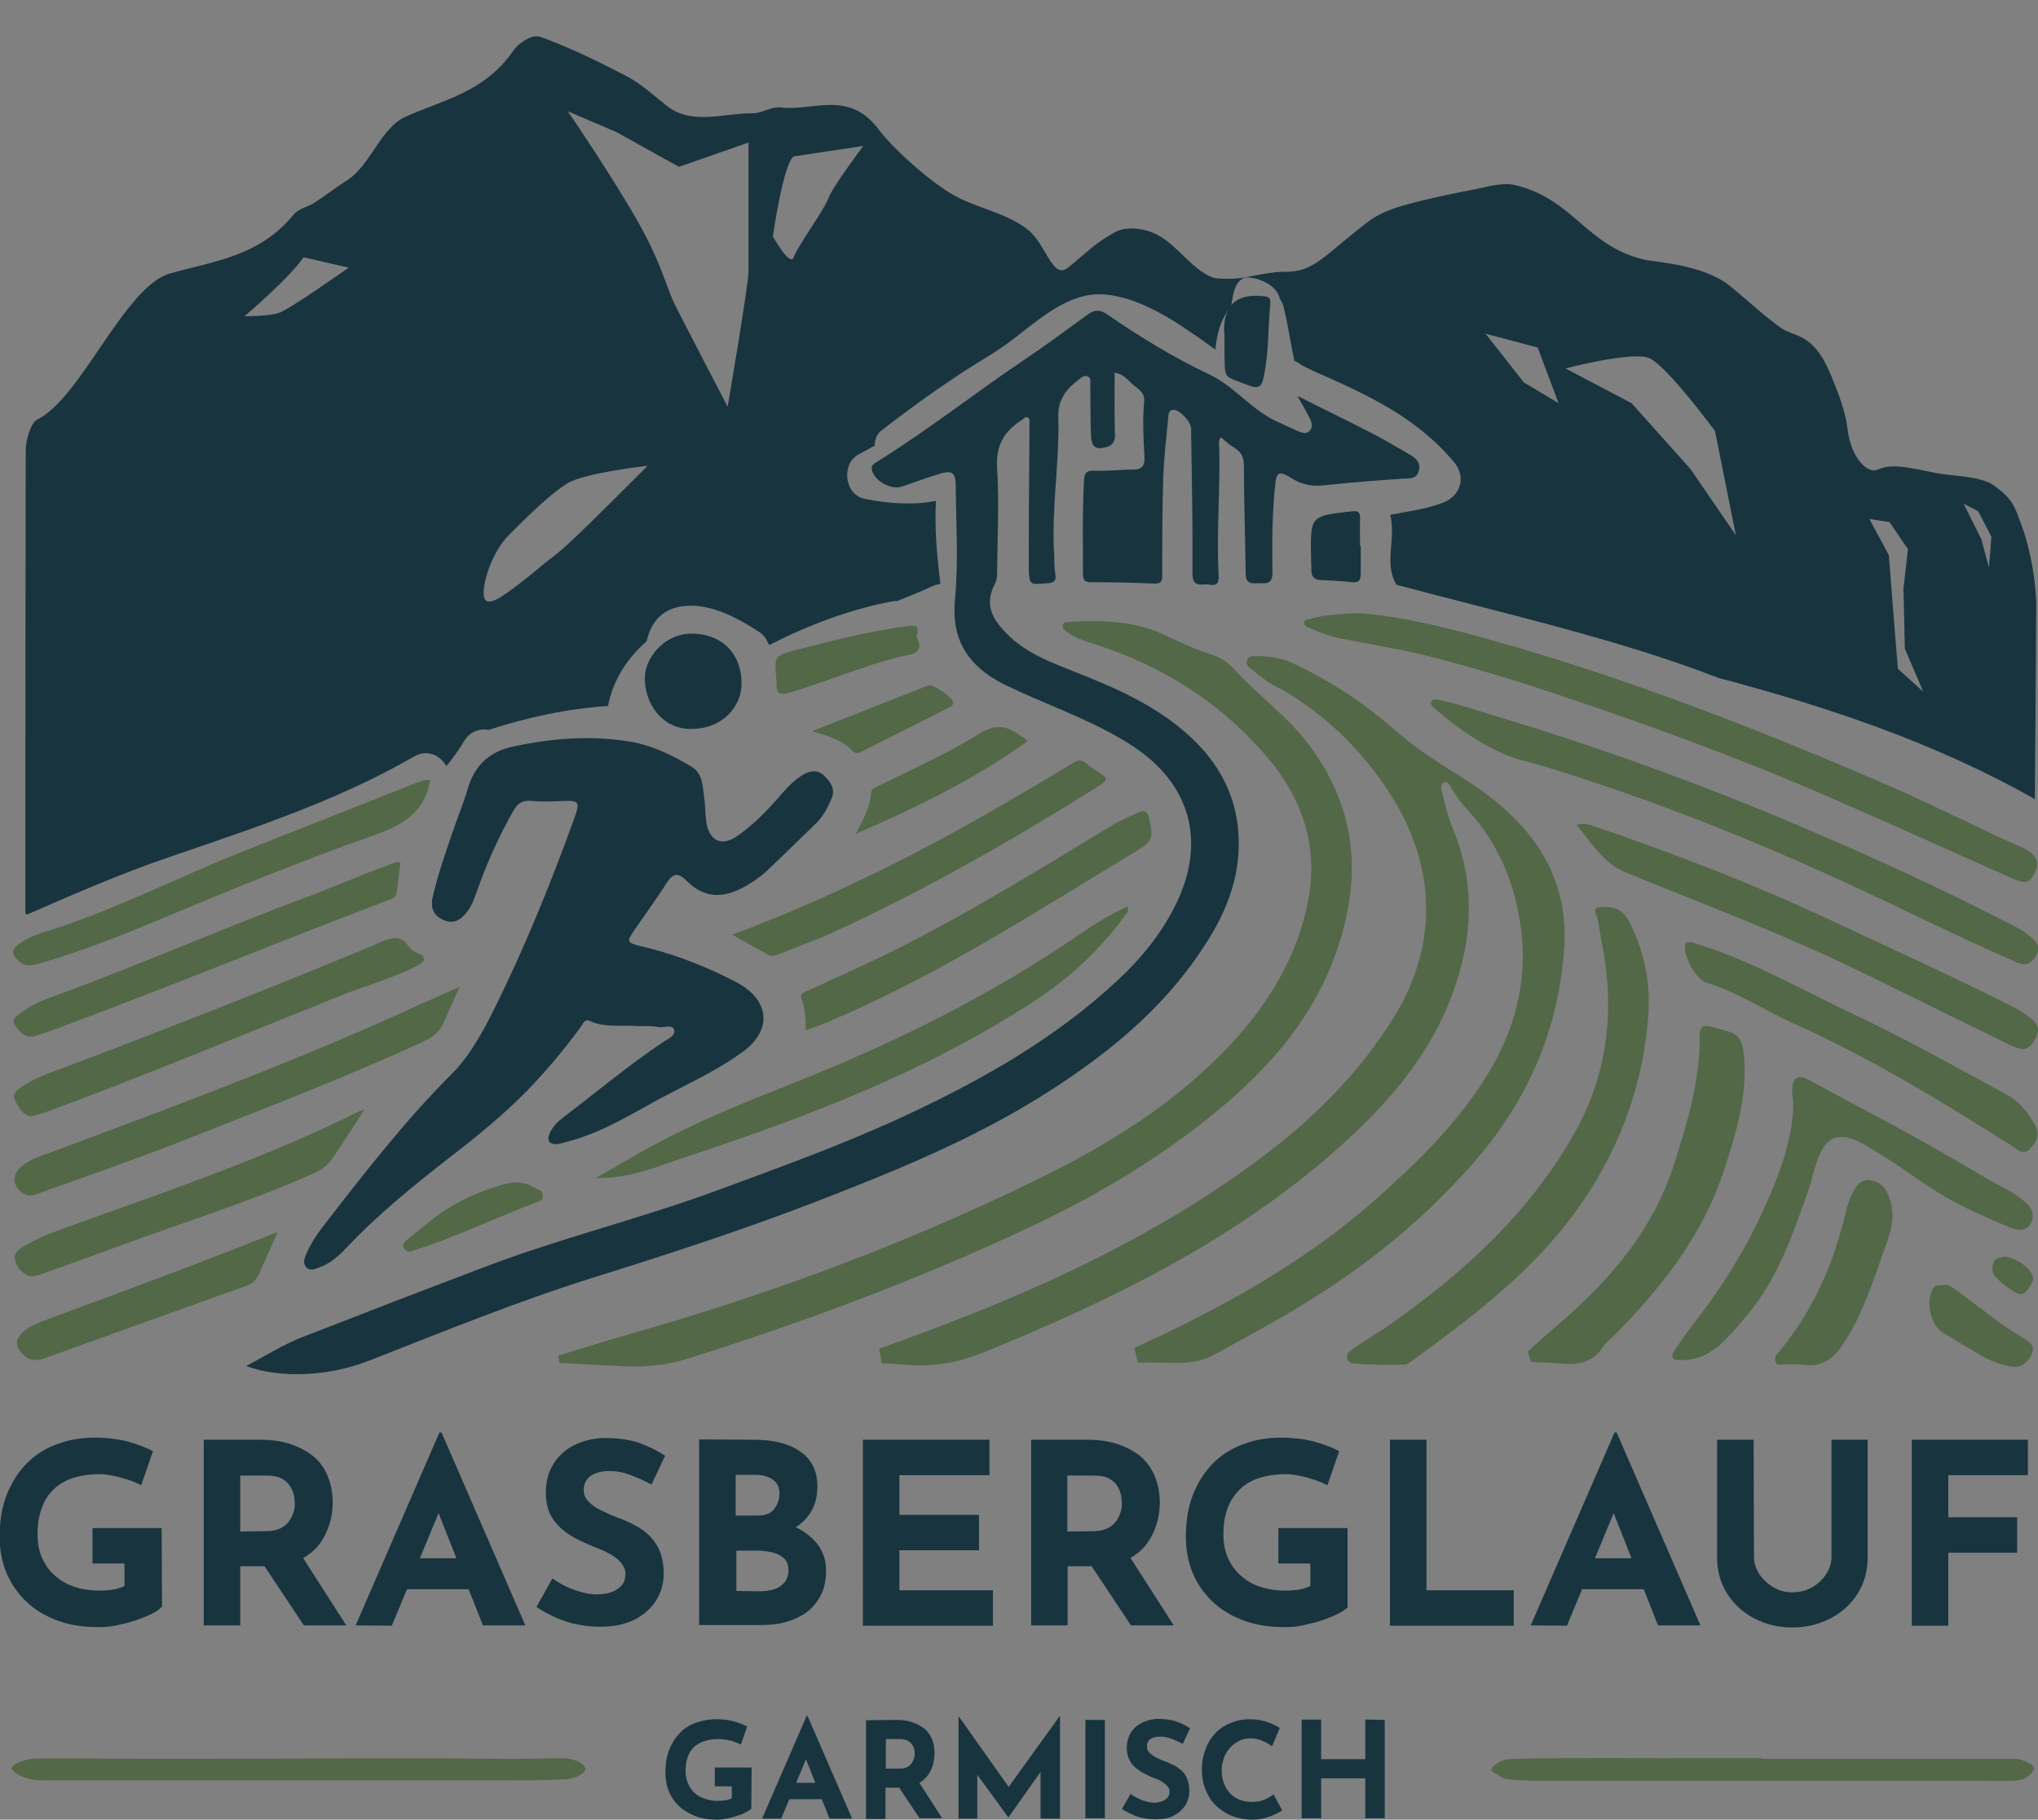 <?xml version="1.0" encoding="UTF-8"?> <!-- Generator: Adobe Illustrator 28.1.0, SVG Export Plug-In . SVG Version: 6.00 Build 0) --> <svg xmlns="http://www.w3.org/2000/svg" xmlns:xlink="http://www.w3.org/1999/xlink" version="1.1" id="Ebene_1" x="0px" y="0px" viewBox="0 0 586.2 523.5" style="enable-background:new 0 0 586.2 523.5;" xml:space="preserve"><rect x="0" y="0" width="586.2" height="523.5" fill="#808080" stroke="none"/> <style type="text/css"> .st0{fill:#18343F;} .st1{fill:#526847;} .st2{fill:#FFFFFF;} </style> <path class="st0" d="M320.6,107.2c0,6.1-0.1,11.9,0.1,17.8c0.1,2.9-1.6,3.6-3.8,3.9c-2.7,0.3-3-1.8-3.1-3.7 c-0.2-4.8-0.1-9.6-0.2-14.4c0-0.9,0.3-2-0.7-2.5s-1.8,0.3-2.5,0.8c-3.5,2.7-6.1,5.6-6,10.7c0.4,13.2-2,26.3-1.2,39.5 c0.1,1.9,0,3.8,0.3,5.6c0.4,2.2-0.2,2.8-2.4,2.9c-4.9,0.4-5.1,0.6-5.2-4.5c0-12.5,0.1-25,0.2-37.5c0-1.3,0-2.6,0-3.8 c0-0.6,0.3-1.5-0.5-1.9c-0.8-0.3-1.2,0.5-1.8,0.8c-5,3.2-7.4,7.3-7,13.7c0.6,9.9,0.1,19.9,0,29.8c0,1,0,2.2-0.4,3.1 c-3.3,6.1-1.6,10.3,4.1,15.7c5,4.7,11.4,7.2,17.7,9.7c12.2,4.8,24.2,9.9,34,18.9c10.7,9.8,15.4,21.9,13.8,36.1 c-1.1,9.6-5.4,18.2-10.9,26.2c-11.7,17.3-27.6,29.9-45,40.9c-20.5,12.9-42.7,21.9-65.1,30.6c-21,8.1-42.4,15.1-63.9,21.8 c-22.1,6.9-43.6,15.7-65.1,24.1c-11.2,4.4-25.1,5.2-35.2,1.5c5.7-3,10.7-6.2,16.1-8.3c17.4-6.8,34.8-13.5,52.2-20.1 c22.3-8.5,45.6-14.1,67.9-22.4c17.9-6.6,35.9-13.1,53.3-21.2c22.1-10.3,43.2-22.2,61.2-39c6.9-6.4,12.8-13.7,16.9-22.2 c8.4-17.5,4.3-34.2-12.8-45.3c-10.2-6.6-21.5-10.6-32.5-15.6c-2.1-1-4.3-1.9-6.3-3.1c-9-5.2-13.2-12.5-12.1-23.5 c1-10.8,0.3-21.7,0.2-32.6c0-3.9-1.2-4.5-4.9-3.3c-3.6,1.1-7.1,2.4-10.6,3.6c-3.1,1-7.7-1.5-8.6-4.7c-0.4-1.4,0.6-1.9,1.4-2.4 c14.5-9,27.9-19.6,42-29.1c6.4-4.3,12.6-8.9,18.8-13.4c1.9-1.4,3.5-1.3,5.4,0c9.3,6.4,19,12.4,29.2,17.2c7.7,3.6,12.6,10.7,20.4,14 c1.9,0.8,3.8,1.8,5.7,2.6c1.1,0.4,2.4,0.7,3.2-0.5c0.7-1,0.4-2.1,0-3c-1.1-2.2-2.3-4.3-3.7-6.8c7.7,3.9,15.2,7.5,22.5,11.3 c3.4,1.8,6.7,3.8,10,5.7c1.7,1,3,2.3,2.4,4.5c-0.6,2.4-2.4,2.2-4.4,2.3c-7.6,0.5-15.1,1.1-22.7,1.9c-3.4,0.4-6.4-0.1-9.3-1.9 c-4-2.5-4.6-2-5,2.6c-0.8,8.2-0.8,16.3-0.7,24.5c0,2.8-1.3,3.1-3.4,3c-2-0.1-4.3,0.7-4.3-2.8c-0.1-10.2-0.5-20.3-0.5-30.5 c0-2.7-0.5-4.4-2.8-5.7c-1.4-0.8-2.5-1.9-3.8-3c-0.9,1-0.5,2.1-0.5,3.1c0.3,12-0.8,24.1-0.2,36.1c0.1,1.9,0.2,3.7-2.6,3.2 c-2.1-0.4-4.9,1.2-4.9-3.2c0.1-13.9-0.2-27.8-0.4-41.7c0-2-3.4-5.6-5.2-5.4c-1.4,0.2-1.3,1.5-1.4,2.5c-0.5,5.6-1.2,11.2-1.4,16.7 c-0.3,9.4-0.3,18.9-0.3,28.4c0,1.8-0.3,2.4-2.3,2.4c-6.1-0.3-12.1-0.4-18.2-0.4c-1.7,0-2.2-0.5-2.3-2.2c0-9-0.2-18,0.3-27 c0.1-2.1,0.6-3,3.1-2.9c3.6,0.2,7.2-0.3,10.9-0.3c2.4,0,3.5-0.8,3.4-3.5c-0.3-5.4-0.6-10.7-0.1-16.1c0.3-3.1-2.6-3.9-4.1-5.7 C324,108.9,322.9,107.6,320.6,107.2L320.6,107.2z"></path> <path class="st0" d="M183.4,295.2c-4.4-0.4-9.3,0.6-13.8-1.5c-1.5-0.7-2,1-2.6,1.8c-4.7,6.4-9.8,12.5-15.3,18.2 c-6.8,6.9-14.3,13.1-22,19c-10.4,8.1-20.7,16.4-29.8,26c-2.2,2.3-4.4,4.5-7.5,5.7c-1.4,0.5-3.1,1.5-4.3,0.2 c-1.1-1.2-0.5-2.9,0.2-4.3c1.6-3.7,4.1-6.8,6.5-9.9c11.1-14.3,22.2-28.5,35.1-41.4c5.4-5.4,9-12.2,12.4-19 c8.6-17.4,15.9-35.3,22.5-53.5c2.3-6.3,2.1-6.3-4.3-6c-2.6,0.1-5.1,0.2-7.7-0.1c-2.5-0.2-3.9,0.7-5.1,2.8 c-4.1,7.2-7.5,14.7-10.3,22.6c-0.8,2.3-1.6,4.7-3.1,6.6c-1.8,2.3-3.9,3.6-6.9,2.2c-3-1.4-3.6-3.8-2.9-6.7c1.4-6.1,3.5-12.1,5.5-18 c1.5-4.4,3.3-8.7,4.6-13.2c2-6.6,6.3-10.5,12.9-11.9c11.6-2.5,23.3-3.4,35-1.2c6,1.2,11.4,4,16.6,7.1c3,1.9,3,5.4,3.4,8.4 c0.4,2.3,0.3,4.6,0.6,6.9c0.7,6,4.5,7.8,9.3,4.3c4.7-3.4,8.8-7.6,12.6-12.1c1.9-2.1,3.8-4.1,6.3-5.5c2-1.1,4.1-1.2,5.8,0.5 c1.7,1.8,3.3,3.6,2.1,6.5c-1.1,2.6-2.4,5.1-4.4,7.1c-4.8,4.6-9.5,9.3-14.4,13.9c-1.7,1.6-3.7,2.9-5.7,4.1 c-5.6,3.2-11.4,4.4-17.2-1.4c-2.4-2.4-3.9-2.3-5.8,0.7c-2.9,4.6-6.2,9-9.3,13.6c-2.2,3.2-2.1,3.5,1.9,4.5c8.3,1.9,16.3,4.9,24,8.6 c1.6,0.8,3.1,1.5,4.6,2.4c8.5,5,9,13.3,1,19.2c-6.3,4.7-13.4,8.1-20.3,11.7c-10.1,5.1-19.5,11.6-30.6,14.4c-0.8,0.2-1.6,0.5-2.4,0.6 c-2.6,0.3-3.5-0.9-2.4-3.3c0.9-1.8,2.3-3.2,3.9-4.4c9.5-7.2,18.6-14.9,28.5-21.5c1.4-1,3.8-1.9,3.3-3.6c-0.4-1.7-2.9-0.6-4.4-0.8 C187.7,295.1,185.7,295.2,183.4,295.2L183.4,295.2z"></path> <path class="st1" d="M252.9,388c4.5-1.6,8.9-3.2,13.4-4.9c33.8-12.6,66.3-27.7,95.5-49.3c15.4-11.4,29-24.8,39.1-41.1 c13.4-21.7,12.1-45-2.3-66.2c-8.2-12.1-18-21.1-29.6-28c-3.6-1.5-6.6-4-9.8-6.6c-1.2-1-0.6-3,1-3.1c3.6-0.2,6.8,0.3,10.1,1.3 c13.1,6,21.8,12,32.3,21.1c6,5.2,12.9,9.2,19.5,13.5c17.4,11.2,29.4,26.3,27.8,48.3c-1.6,23.1-10.4,43.5-25.7,61.1 c-16.4,18.9-35.8,33.7-57.4,45.9c-5.7,3.2-11.4,6.4-17.1,9.5c-3.5,1.9-7.1,2.7-11.1,2.6c-3.8-0.1-7.5-0.1-11.3-0.1l-1-4.2 c1.5-0.7,3-1.4,4.5-2.1c23.1-10.8,45.2-23.3,64.5-40.3c11.9-10.5,23.3-21.6,31.9-35.2c8.4-13.2,12.3-27.8,10.3-43 c-1.6-12.5-6.3-24.4-15.2-34c-1.8-2-3.5-4.1-4.8-6.4c-0.5-0.8-1-2.3-2.2-1.7c-1.1,0.5-0.8,1.9-0.5,2.9c0.9,3.4,1.6,6.8,3,10.1 c5.3,12.7,6,25.8,2.7,39c-5.1,20.5-17.2,36.3-32.5,50.4c-30.7,28.3-67.3,46.2-105.4,61.7c-7.4,3-14.7,4.1-22.5,3.4 c-2.1-0.2-4.3-0.3-6.5-0.4L252.9,388L252.9,388z"></path> <path class="st1" d="M160.6,390c7.8-2.4,15.5-4.8,23.3-7c39.3-11.3,77.5-25.6,114.3-43.6c20.7-10.1,40.3-22.2,56.2-39.4 c11.1-12,19.3-25.9,22.1-42.2c2.5-14.8-2-28.1-11.7-39.6c-13.6-16.1-30.6-26.8-50.6-33.1c-2.5-0.8-4.9-1.6-7-3.1 c-0.8-0.5-1.8-1.1-1.5-2.2c0.2-0.9,1.3-0.8,2.1-0.9c9.8-0.6,19.3-0.2,28.3,4.3c3.9,1.9,7.8,3.6,12,5c2.6,0.8,4.9,2.1,6.8,4.2 c7,7.8,15.7,13.8,22,22.4c13.5,18.4,14.8,37.8,7.6,58.7c-6.6,19.1-19.2,33.6-34.5,46.2c-16.8,13.8-35.4,24.8-55,33.9 c-31.4,14.7-63.9,26.8-97,37.2c-5.9,1.9-11.9,2.5-18,2.3c-6.4-0.3-12.7-0.7-19.1-1L160.6,390L160.6,390z"></path> <path class="st1" d="M391.3,176.4c12,1,24.7,4.1,37.5,7.7c39.7,11.1,78,26.1,115.8,42.5c12.4,5.4,24.4,11.7,36.8,17.1 c4.1,1.8,5.3,4,4.1,6.9c-1.4,3.2-2.8,3.8-6,2.4c-19.2-8.5-38.3-17.2-57.6-25.5c-17.7-7.6-35.7-14.4-53.8-20.8 c-19.4-6.8-38.8-13.4-58.8-18.3c-7.9-1.9-16-3.2-24-4.8c-3-0.6-5.8-1.7-8.6-2.9c-0.7-0.3-1.7-0.7-1.6-1.6c0.1-1,1.2-0.9,1.9-1.1 C381.3,176.8,385.7,176.6,391.3,176.4L391.3,176.4z"></path> <path class="st1" d="M86.2,512.2c-24.6,0-49.3,0-73.9,0c-3.9,0-7.7-1.4-8.9-3.2c-0.8-1.1,3.6-3.1,7.2-3.1c4.8,0,9.6,0,14.4,0 c40.4,0.3,80.8-0.3,121.2,0.1c5.2,0,10.5-0.1,15.8-0.2c2.9,0,6.1,1.5,6.4,3c0.2,1.2-2.9,3-5.8,3.1c-6.5,0.3-13.1,0.3-19.6,0.3 C124.1,512.2,105.1,512.2,86.2,512.2L86.2,512.2L86.2,512.2z"></path> <path class="st1" d="M389.1,392.2c-1.7-0.2-2.3-2.4-0.9-3.4c4.1-3.1,8.3-5.4,12.1-8.1c21.3-15,40.2-32.4,53-55.5 c9.6-17.4,11.2-36.1,7.2-55.3c-0.5-2.3-0.5-4.8-1.5-7c-0.6-1.4,0.2-2,1.8-2c4.3-0.1,6.4,1.1,8.4,5.4c3.9,8.2,5.6,16.9,4.9,25.9 c-1.4,19.1-7.6,36.6-18.2,52.5c-13,19.6-31.4,33.4-50,47c-0.6,0.5-1.5,0.9-2.2,0.9C399,392.6,394.2,392.8,389.1,392.2L389.1,392.2z"></path> <path class="st1" d="M506.9,506c23.3,0,46.7,0,70,0c1.6,0,3.4-0.2,4.8,0.4c1.9,0.7,4,1.6,3.1,3c-0.9,1.5-2.4,2.8-5.9,2.9 c-2.7,0.1-5.4,0-8,0c-41.7,0-83.3,0-125,0c-3.6,0-7.2,0-10.8-0.3c-1.6-0.1-3-0.4-3.8-1.1c-0.9-0.8-3.2-1.2-2-2.5 c1.3-1.2,2.6-2.3,5.9-2.4c18.5-0.4,37.1-0.1,55.7-0.2c5.4,0,10.7,0,16.1,0C506.9,505.9,506.9,505.9,506.9,506L506.9,506z"></path> <path class="st1" d="M412,203.2c-0.9-0.8-0.1-2.3,1-2c5.3,1,10.1,2.6,14.9,4.1c30.4,9.1,60.2,19.8,89.4,32.2 c21,8.9,41.7,18.4,62,28.9c1.4,0.7,2.7,1.5,4,2.5c2.3,1.7,4,3.4,2.2,6.3c-1.6,2.6-3.3,2.6-5.8,1.5c-17.4-7.6-34.4-16.2-51.7-24.1 c-23.5-10.7-47.4-20.3-71.9-28.3c-6.3-2.1-12.6-4.1-19.1-5.8C429.7,216.5,419.8,210.3,412,203.2L412,203.2z"></path> <path class="st1" d="M584.6,348.8c0.1,0.4,0.1,0.9,0.1,1.4c-0.2,1.9-1.5,3.5-3.5,3.6c-1.4,0.1-2.8-0.5-4.1-1.1 c-6.1-2.6-12.2-5.2-17.9-8.6c-6.5-3.8-12.4-8.5-18.8-12.3c-3.4-2-8.2-5.6-12.4-4.5c-4.9,1.2-6.2,10.3-7.6,14.4 c-4.5,12.9-9,26.2-18,36.8c-5.5,6.5-10.2,13-19.4,12.8c-2.2,0-2.4-1.2-1.4-2.7c1.8-2.7,3.7-5.4,5.7-8c7.6-9.7,14.1-20,19.3-31.2 c3-6.5,5.9-13.2,7.6-20.2c0.9-3.6,1.5-7.2,1.6-10.9c0.1-1.8-1.3-7.7,1.4-8.3c1.2-0.3,2.4,0.3,3.5,0.9c11.1,6.1,22.4,11.9,33.4,18.1 c5.7,3.2,11.3,6.4,16.9,9.8C574.3,340.8,583.5,344.7,584.6,348.8L584.6,348.8z"></path> <path class="st1" d="M439.4,388.8c3-2.7,6.1-5.4,9.2-8.1c14.8-12.7,27.1-27.2,33-46c3.8-12,7.5-24.1,7.3-36.9c0-2.2,0.9-3,3-2.5 c1.6,0.4,3.1,0.9,4.7,1.3c3.2,0.7,4.5,2.6,4.9,5.9c1.4,12-2,23.1-5.6,34.1c-6.1,18.8-18,33.8-31.6,47.6c-1.1,1.1-2.4,2-3.2,3.3 c-2.9,4.5-7.1,5.2-11.9,4.8c-2.9-0.2-5.9-0.4-8.8-0.5L439.4,388.8L439.4,388.8z"></path> <path class="st1" d="M171.4,338.9c5.8-3.3,10.6-6.2,15.6-8.9c13.4-7.4,27.6-13,41.9-18.7c28.7-11.4,56.3-25.1,81.8-42.6 c4.3-3,8.8-5.7,13.6-7.9c0.6,1.3-0.2,1.9-0.7,2.6c-7,9.5-15.4,17.5-25.2,24c-31.4,20.7-66.1,33.9-101.6,45.6 C188.9,335.6,181.2,339.1,171.4,338.9L171.4,338.9z"></path> <path class="st1" d="M453.5,237.3c2.1-0.6,3.5-0.1,5,0.4c23.2,7.9,46,16.7,68.2,27.1c17.1,8,34.3,15.8,51.2,24.3 c1.8,0.9,3.5,1.8,5.1,3c3.7,2.7,4,4.1,2,7.5s-4.5,2.1-6.9,1c-14.2-6.9-28.3-13.9-42.4-20.8c-15.4-7.5-31.2-14-47.2-20.4 c-7-2.8-14.1-5.6-21.1-8.5C461.1,248.2,457.8,242.5,453.5,237.3L453.5,237.3z"></path> <path class="st1" d="M132.2,283.9c-1.8,3.9-3.2,7.2-4.7,10.5c-1,2.2-2.6,3.7-4.8,4.8c-22.2,10.3-45.1,19.1-67.9,28.1 C40.6,332.9,26.3,337.9,12,343c-1.6,0.6-3.2,1.5-5,0.5c-3.5-2-3.8-5.6-0.6-8.1c2.6-2.1,5.8-3,8.8-4.1c31.6-11.8,63.2-23.5,94-37.1 C116.7,290.8,124.1,287.5,132.2,283.9z"></path> <path class="st1" d="M9,321.2c-2.7-0.5-3.6-2.6-4.6-4.5c-1-1.8,0.3-2.9,1.5-3.8c4.3-3,9.2-4.5,14-6.3c29.2-11.1,58.3-22.5,87.2-34.5 c2.8-1.2,6.9-3.8,9.6-0.9c0.6,0.7,1,1.5,1.8,2.1c0.6,0.5,1.3,0.7,2,1s1.3,0.8,1.5,1.6c0.5,2.4-19.5,8.7-22.2,9.8 c-8.4,3.4-16.9,6.8-25.3,10.2c-16.9,6.8-33.7,13.6-50.7,20.1c-1.4,0.5-2.7,1-4.1,1.5c-2.2,0.8-4.4,1.7-6.7,2.5 C11.6,320.4,10.2,320.8,9,321.2L9,321.2z"></path> <path class="st1" d="M487,271.2c0.9,0.3,2.8,0.9,4.6,1.5c14.5,5,27.8,12.6,41.6,19.1c15,7.1,29.4,15.2,44,23.1c3.7,2,6,5,8,8.5 c1.7,3,0.6,5.2-1.4,7.2c-2,1.9-3.6,0-5.2-1c-20.3-12.8-40.8-25.4-62.8-35.2c-8.4-3.8-16.1-9-25-11.7c-3-0.9-6.6-7.7-6.1-10.6 C484.7,271.2,485.1,270.8,487,271.2L487,271.2z"></path> <path class="st1" d="M231.8,296.4c-0.1-3.1-0.1-6-1.2-8.8c-0.8-2,1.2-2.3,2.3-2.8c8.2-3.9,16.6-7.5,24.7-11.6 c21.4-10.7,41.7-23.3,62.2-35.7c2.4-1.5,5-2.5,7.5-3.7c2.1-1,2.9-0.2,3.3,1.9c1.1,5.3,1,6.2-3.5,9c-29.7,17.9-58.7,36.9-90.9,50.1 C234.8,295.3,233.4,295.8,231.8,296.4L231.8,296.4z"></path> <path class="st1" d="M210.6,268.9c15.6-5.8,30.2-12.3,44.5-19.4c18.4-9.1,36.1-19.5,53.7-30.1c1.4-0.9,2.2-0.8,3.3,0 c1.1,0.9,2.2,1.7,3.4,2.4c3.5,2.3,3.5,2.4-0.2,4.8c-24.6,15.4-49.8,29.8-76.3,41.9c-5,2.3-10.2,4-15.2,6.1c-1.1,0.4-2,0.5-3,0 C217.5,272.8,214.3,271,210.6,268.9L210.6,268.9z"></path> <path class="st1" d="M123.8,224.4c-0.2,0.6-0.2,0.9-0.3,1.1c-1.8,8.7-8.4,12.1-15.9,14.8c-20.6,7.2-40.8,15.5-60.9,23.9 c-11.6,4.9-23.3,9.5-35.4,13c-2.1,0.6-4.1,1-5.9-0.7c-2.3-2.1-2.2-3.4,0.4-5.2c2.9-2,6.3-3,9.6-4c19.1-6.2,37-15.5,55.6-22.8 c15.9-6.3,31.9-12.6,47.8-18.9C120.4,225,121.9,224.3,123.8,224.4L123.8,224.4z"></path> <path class="st1" d="M115.2,248.1c-0.4,2.9-0.7,5.8-1.1,8.7c-0.1,1-0.7,1.5-1.7,1.9c-32.8,12.4-65.3,25.9-98.2,38 c-1.2,0.4-2.4,0.8-3.6,1.2c-3.1,1.1-4.8-0.8-6.3-3c-1-1.5,0.2-2.3,1.2-3.1c3-2.5,6.6-4,10.2-5.3c24.6-8.9,48.4-19.5,73-28.6 c7.5-2.8,14.9-6.1,22.5-8.8C112.4,248.6,113.6,247.9,115.2,248.1L115.2,248.1z"></path> <path class="st1" d="M104.8,319.2c-3.4,5.2-6.3,9.9-9.5,14.5c-1.7,2.5-4.5,3.6-7.2,4.8C70.9,346,53,351.6,35.3,358.1 c-7.6,2.8-15.1,5.5-22.7,8.2c-1.5,0.5-3.1,1.3-4.7,0.6c-1.9-0.9-3.2-2.5-3.6-4.5c-0.5-2.1,1.4-3.1,2.8-4c5.4-3.2,11.3-5,17.1-7.1 c26.7-9.6,53.5-18.8,78.9-31.5C103.4,319.7,103.9,319.6,104.8,319.2L104.8,319.2z"></path> <path class="st1" d="M79.9,354.4c-1.4,3.1-2.8,6.2-4.2,9.4c-1.1,2.5-1.8,5-4.5,6c-19.4,6.9-38.8,13.9-58.2,20.9 c-2.4,0.9-4.5,0.9-6.4-1.1c-2.3-2.3-2.3-4.3,0.1-6.5c1.6-1.4,3.5-2.2,5.5-3C34.8,371.7,57.5,363.4,79.9,354.4 C80,354.4,79.9,354.4,79.9,354.4z"></path> <path class="st1" d="M518.1,392.5c-2,0-3,0.1-4.1,0s-2.6,0.6-3.2-0.5c-0.8-1.4,0.5-2.6,1.4-3.7c9.5-11.6,15.3-25,18.7-39.5 c0.5-2.2,1.2-4.2,2.3-6.2c1-1.7,2.1-3.2,4.3-3.1s4,1.2,5.1,3.2c2.3,4.3,2.1,9,0.6,13.3c-3.2,8.9-5.9,18-10.4,26.3 c-0.7,1.3-1.6,2.6-2.4,3.9C527.4,391.3,523.1,393.7,518.1,392.5L518.1,392.5z"></path> <path class="st0" d="M199.4,209.7c-8,0.4-13.4-6-13.9-13.6c-0.5-7,5.8-13.5,12.7-13.8c8.8-0.3,14.8,5.1,15.1,13.8 C213.5,203.6,207.5,209.5,199.4,209.7L199.4,209.7z"></path> <path class="st1" d="M295.5,213.3c-15.1,10.8-31.6,18.9-49.4,26.6c2.4-4.3,4.2-7.9,4.5-12c0.1-1,0.9-1.2,1.7-1.6 c9.8-4.9,19.9-9.3,29.2-15.1c4.6-2.9,7.8-2.6,11.6,0.2C293.8,212,294.8,212,295.5,213.3z"></path> <path class="st1" d="M263.6,183.1c2.8,5.2-2,5.2-5,5.9c-10.6,2.7-20.7,7-31.2,10.2c-2.8,0.9-4.2,0.6-4-2.7c0-0.3-0.1-0.7-0.1-1 c-0.6-6.9-0.6-6.9,6.1-8.6c10.2-2.7,20.5-5.2,30.9-6.7C262.3,180.1,264.9,179,263.6,183.1L263.6,183.1z"></path> <path class="st1" d="M559.1,369.6c1.3-0.2,2.2,0.7,3.2,1.3c6.6,4.6,12.6,10,19.6,14c1.5,0.9,3.7,2.1,2.5,4.7 c-1.2,2.5-3.1,4.1-6.1,3.5c-3.7-0.6-7.1-2.2-10.3-4.2c-3-1.8-6-3.6-9-5.4c-3.8-2.2-5.2-9.3-2.9-13 C557,369.3,558.2,370.1,559.1,369.6L559.1,369.6z"></path> <path class="st1" d="M233.5,210.4c11.1-4.4,22.3-8.8,33.5-13.2c1.4-0.6,7.5,3.8,7.2,5.1c-0.1,0.5-0.7,1-1.1,1.2 c-8.5,4.3-17.1,8.6-25.6,12.9c-0.8,0.4-1.6,0.4-2.2-0.3C242,212.6,237.7,211.6,233.5,210.4L233.5,210.4z"></path> <path class="st1" d="M155.1,345.6c-12.4,4.6-24.3,10.5-36.9,14.4c-1.7,0.5-3-1.7-1.6-2.9c1.9-1.7,4-3.2,5.9-4.8 c6.6-5.6,14.2-9.3,22.6-11.6c2.9-0.8,5.4-0.8,8.1,0.7c0.7,0.4,1.4,0.7,2.1,1C156.5,343.1,156.5,345.1,155.1,345.6L155.1,345.6z"></path> <path class="st0" d="M352.1,95.7c0-0.1,0-0.2,0-0.3c-0.2-7.5,3.5-11,11.2-10.2c1.4,0.1,2.2,0.4,2.1,2c-0.7,7.2-0.4,14.5-2,21.6 c-0.5,2.4-1.4,3.1-3.9,2.2c-7.8-3.1-7.1-1.3-7.3-9.9c0-1.8,0-3.5,0-5.3L352.1,95.7L352.1,95.7z"></path> <path class="st0" d="M391.4,157.1c0,2.7,0,5.4,0,8c0,1.7-0.5,2.6-2.4,2.4c-2.9-0.3-5.8-0.5-8.7-0.6c-2.3,0-3.2-1-3.1-3.2 c0-1.2-0.1-2.3-0.1-3.5c-0.2-11.8-0.2-11.8,11.8-13.1c1.7-0.2,2.3,0.2,2.3,1.9c-0.1,2.7,0,5.4,0,8L391.4,157.1L391.4,157.1z"></path> <path class="st1" d="M576.9,361.5c3,0.7,5.8,2.2,7.5,5c1.2,1.9-0.5,3.5-1.6,5c-1,1.3-2.3,0.8-3.5,0.1c-2-1.2-3.8-2.6-5.4-4.4 c-1.1-1.2-0.9-2.6-0.5-4C573.9,361.6,575.5,361.9,576.9,361.5L576.9,361.5z"></path> <path class="st0" d="M46.6,462.2c-0.6,0.7-1.6,1.4-3,2.1s-2.9,1.3-4.7,1.9s-3.6,1-5.4,1.4c-1.8,0.4-3.6,0.5-5.2,0.5 c-4.4,0-8.3-0.6-11.8-1.9s-6.5-3.1-8.9-5.4s-4.3-5-5.7-8.2c-1.3-3.1-2-6.6-2-10.3c0-4.9,0.7-9.1,2.2-12.7s3.5-6.6,6-9 s5.5-4.2,8.8-5.3c3.3-1.2,6.8-1.7,10.4-1.7c3.4,0,6.6,0.4,9.4,1.1c2.8,0.8,5.3,1.7,7.3,2.8l-3.4,9.8c-0.9-0.5-2-1-3.5-1.5 s-2.9-0.9-4.4-1.2c-1.5-0.3-2.8-0.5-4-0.5c-2.9,0-5.5,0.4-7.7,1.1s-4.1,1.8-5.6,3.3s-2.7,3.2-3.4,5.4c-0.8,2.1-1.2,4.7-1.2,7.5 c0,2.5,0.4,4.8,1.3,6.8s2.1,3.7,3.7,5.1s3.4,2.5,5.6,3.2c2.1,0.7,4.5,1.1,7.1,1.1c1.5,0,2.9-0.1,4.1-0.3c1.2-0.2,2.3-0.6,3.2-1v-6.5 h-9.2v-10.2h19.9L46.6,462.2L46.6,462.2z"></path> <path class="st0" d="M74.8,414.2c3.3,0,6.3,0.4,8.9,1.3s4.8,2.1,6.6,3.6s3.1,3.5,4,5.7s1.4,4.7,1.4,7.4c0,2.2-0.3,4.4-1,6.5 s-1.7,4.2-3.2,6s-3.4,3.2-5.8,4.3c-2.4,1.1-5.4,1.6-9,1.6h-7.6v17H58.6v-53.4H74.8L74.8,414.2z M76.6,440.5c1.6,0,2.9-0.3,4-0.8 s1.9-1.2,2.5-2s1-1.7,1.3-2.6s0.4-1.7,0.4-2.5c0-0.6-0.1-1.3-0.2-2.2c-0.2-0.9-0.5-1.8-1.1-2.7c-0.5-0.9-1.3-1.7-2.4-2.3 c-1.1-0.6-2.6-0.9-4.4-0.9h-7.6v16.1L76.6,440.5L76.6,440.5z M86.4,447l13.2,20.6H87.4l-13.5-20.3L86.4,447L86.4,447z"></path> <path class="st0" d="M102.3,467.6l24.1-55.5h0.6l24.1,55.5h-12.2l-15.4-39l7.6-5.2l-18.4,44.3L102.3,467.6L102.3,467.6z M118.8,448.3h16l3.7,8.9h-23C115.5,457.2,118.8,448.3,118.8,448.3z"></path> <path class="st0" d="M187.4,427.1c-2-1.1-4.1-2-6.2-2.8s-4.1-1.1-5.9-1.1c-2.3,0-4.1,0.5-5.4,1.4s-2,2.3-2,4.1 c0,1.3,0.5,2.4,1.5,3.4s2.3,1.9,3.9,2.6c1.6,0.8,3.2,1.5,4.9,2.1c1.6,0.6,3.1,1.3,4.6,2.1c1.5,0.8,2.9,1.8,4.1,3s2.2,2.7,2.9,4.4 c0.7,1.8,1.1,3.9,1.1,6.5c0,2.7-0.7,5.2-2.1,7.5c-1.4,2.3-3.5,4.2-6.2,5.6s-6.1,2.1-10,2.1c-2,0-4.1-0.2-6.2-0.6s-4.2-1-6.2-1.9 s-4-1.9-5.9-3.2l4.6-8.2c1.3,0.9,2.6,1.7,4.1,2.4c1.5,0.7,3,1.2,4.5,1.6s2.9,0.6,4.1,0.6s2.5-0.2,3.8-0.5c1.3-0.4,2.4-1,3.2-1.9 c0.9-0.9,1.3-2.1,1.3-3.6c0-1.1-0.4-2-1.1-2.9s-1.6-1.7-2.8-2.4c-1.2-0.7-2.5-1.4-3.9-1.9c-1.6-0.6-3.3-1.4-5.1-2.2 c-1.7-0.8-3.4-1.8-4.9-3s-2.8-2.7-3.7-4.4s-1.4-3.9-1.4-6.5c0-3.1,0.7-5.8,2.1-8.1c1.4-2.3,3.3-4.1,5.8-5.4s5.4-2.1,8.7-2.2 c4.3,0,7.8,0.5,10.5,1.5s5.1,2.2,7.2,3.6L187.4,427.1L187.4,427.1z"></path> <path class="st0" d="M216.9,414.2c5.6,0,10,1.1,13.3,3.4s4.9,5.6,4.9,10c0,3.3-0.8,6-2.4,8.2c-1.6,2.2-3.8,3.9-6.6,4.9 c-2.8,1.1-6,1.6-9.6,1.6l-1.7-5.7c4.4,0,8.3,0.6,11.7,1.8c3.4,1.2,6.1,2.9,8.1,5.2s3,5,3,8.1c0,2.9-0.5,5.4-1.6,7.4 s-2.4,3.6-4.2,4.9c-1.8,1.2-3.8,2.1-6,2.7s-4.5,0.8-6.9,0.8h-17.8v-53.4L216.9,414.2L216.9,414.2z M218.1,436c2.1,0,3.6-0.6,4.6-1.9 s1.5-2.7,1.5-4.3c0-1.8-0.6-3.2-1.9-4.1c-1.2-0.9-2.9-1.4-5-1.4h-5.7V436H218.1L218.1,436z M218.5,457.8c1.6,0,2.9-0.2,4.2-0.6 s2.2-1.1,3-2c0.7-0.9,1.1-2,1.1-3.4c0-1.5-0.4-2.7-1.3-3.5s-2-1.4-3.4-1.7c-1.4-0.3-2.8-0.5-4.3-0.5h-6v11.6L218.5,457.8 L218.5,457.8z"></path> <path class="st0" d="M248.2,414.2h36.4v10.2h-25.9v11.4h22.9V446h-22.9v11.5h26.9v10.2h-37.4L248.2,414.2L248.2,414.2z"></path> <path class="st0" d="M312.7,414.2c3.3,0,6.3,0.4,8.9,1.3s4.8,2.1,6.6,3.6c1.8,1.6,3.1,3.5,4,5.7s1.4,4.7,1.4,7.4 c0,2.2-0.3,4.4-1,6.5s-1.7,4.2-3.2,6s-3.4,3.2-5.8,4.3c-2.4,1.1-5.4,1.6-9,1.6h-7.5v17h-10.5v-53.4H312.7L312.7,414.2z M314.5,440.5 c1.6,0,2.9-0.3,4-0.8s1.9-1.2,2.5-2s1-1.7,1.3-2.6s0.4-1.7,0.4-2.5c0-0.6-0.1-1.3-0.2-2.2c-0.2-0.9-0.5-1.8-1-2.7s-1.3-1.7-2.4-2.3 s-2.5-0.9-4.4-0.9H307v16.1L314.5,440.5L314.5,440.5z M324.4,447l13.2,20.6h-12.3l-13.5-20.3L324.4,447L324.4,447z"></path> <path class="st0" d="M387.8,462.2c-0.6,0.7-1.6,1.4-3,2.1s-2.9,1.3-4.7,1.9c-1.8,0.6-3.6,1-5.4,1.4s-3.6,0.5-5.2,0.5 c-4.4,0-8.3-0.6-11.8-1.9s-6.5-3.1-8.9-5.4s-4.4-5-5.7-8.2c-1.3-3.1-2-6.6-2-10.3c0-4.9,0.7-9.1,2.2-12.7s3.5-6.6,6-9 s5.5-4.2,8.8-5.3c3.3-1.2,6.8-1.7,10.4-1.7c3.4,0,6.6,0.4,9.4,1.1c2.9,0.8,5.3,1.7,7.3,2.8l-3.4,9.8c-0.9-0.5-2-1-3.5-1.5 s-2.9-0.9-4.4-1.2c-1.5-0.3-2.8-0.5-4-0.5c-2.9,0-5.5,0.4-7.7,1.1s-4.1,1.8-5.6,3.3s-2.7,3.2-3.5,5.4c-0.8,2.1-1.2,4.7-1.2,7.5 c0,2.5,0.4,4.8,1.3,6.8s2.1,3.7,3.7,5.1s3.4,2.5,5.6,3.2c2.1,0.7,4.5,1.1,7.1,1.1c1.5,0,2.9-0.1,4.1-0.3s2.3-0.6,3.2-1v-6.5h-9.2 v-10.2h19.9v22.6H387.8z"></path> <path class="st0" d="M399.8,414.2h10.5v43.3h25.1v10.2h-35.6V414.2z"></path> <path class="st0" d="M440.3,467.6l24.1-55.5h0.6l24.1,55.5h-12.2l-15.4-39l7.6-5.2l-18.4,44.3L440.3,467.6L440.3,467.6z M456.8,448.3h16l3.7,8.9h-23L456.8,448.3z"></path> <path class="st0" d="M504.5,447.9c0,1.7,0.5,3.3,1.5,4.9c1,1.5,2.4,2.8,4,3.8c1.7,1,3.5,1.5,5.5,1.5c2.2,0,4.1-0.5,5.8-1.5 s3-2.2,4-3.8c1-1.5,1.5-3.2,1.5-4.9v-33.7h10.4v33.9c0,3.9-1,7.4-2.9,10.4s-4.5,5.4-7.8,7.1s-6.9,2.6-11,2.6s-7.6-0.9-10.9-2.6 s-5.9-4.1-7.8-7.1s-2.9-6.5-2.9-10.4v-33.9h10.5L504.5,447.9L504.5,447.9z"></path> <path class="st0" d="M549.9,414.2h33.4v10.2h-22.9v12.1h19.8v10.2h-19.8v21h-10.5V414.2z"></path> <path class="st0" d="M216.1,520.3c-0.3,0.4-0.9,0.7-1.6,1.1s-1.6,0.7-2.5,1s-1.9,0.6-2.9,0.8s-1.9,0.3-2.8,0.3c-2.3,0-4.4-0.3-6.2-1 s-3.4-1.6-4.7-2.8s-2.3-2.7-3-4.3c-0.7-1.7-1-3.5-1-5.5c0-2.6,0.4-4.9,1.2-6.8s1.9-3.5,3.2-4.8s2.9-2.2,4.7-2.8 c1.8-0.6,3.6-0.9,5.5-0.9c1.8,0,3.5,0.2,5,0.6s2.8,0.9,3.9,1.5l-1.8,5.2c-0.5-0.3-1.1-0.5-1.9-0.8c-0.8-0.3-1.6-0.5-2.4-0.6 s-1.5-0.2-2.1-0.2c-1.5,0-2.9,0.2-4.1,0.6s-2.2,1-3,1.7c-0.8,0.8-1.4,1.7-1.8,2.9c-0.4,1.1-0.6,2.5-0.6,4c0,1.3,0.2,2.5,0.7,3.6 c0.5,1.1,1.1,2,1.9,2.7c0.8,0.8,1.8,1.3,3,1.7c1.1,0.4,2.4,0.6,3.8,0.6c0.8,0,1.5-0.1,2.2-0.2s1.2-0.3,1.7-0.6v-3.4h-4.9v-5.4h10.6 L216.1,520.3L216.1,520.3z"></path> <path class="st0" d="M219.2,523.2l12.8-29.5h0.3l12.8,29.5h-6.5l-8.2-20.7l4.1-2.8l-9.8,23.5H219.2z M228,512.9h8.5l2,4.7h-12.2 L228,512.9L228,512.9z"></path> <path class="st0" d="M257.8,494.8c1.8,0,3.4,0.2,4.7,0.7c1.4,0.5,2.5,1.1,3.5,1.9c0.9,0.8,1.6,1.8,2.1,3s0.7,2.5,0.7,4 c0,1.2-0.2,2.3-0.5,3.5c-0.4,1.2-0.9,2.2-1.7,3.2c-0.8,1-1.8,1.7-3.1,2.3s-2.9,0.9-4.8,0.9h-4v9h-5.6v-28.4L257.8,494.8L257.8,494.8 z M258.8,508.8c0.9,0,1.5-0.1,2.1-0.4s1-0.6,1.3-1.1s0.5-0.9,0.7-1.4c0.1-0.5,0.2-0.9,0.2-1.3c0-0.3,0-0.7-0.1-1.2s-0.3-1-0.6-1.4 c-0.3-0.5-0.7-0.9-1.3-1.2c-0.6-0.3-1.4-0.5-2.3-0.5h-4v8.5H258.8L258.8,508.8z M264,512.2l7,10.9h-6.5l-7.2-10.8L264,512.2z"></path> <path class="st0" d="M275.7,523.2v-29.5l0,0l15.8,22.3l-2.4-0.5l15.7-21.8h0.1v29.5h-5.6v-16.9l0.4,2.9l-9.6,13.6H290l-9.9-13.6 l1-2.7v16.7L275.7,523.2L275.7,523.2z"></path> <path class="st0" d="M312.2,494.8h5.6v28.3h-5.6V494.8L312.2,494.8z"></path> <path class="st0" d="M340.2,501.7c-1.1-0.6-2.2-1.1-3.3-1.5c-1.1-0.4-2.2-0.6-3.1-0.6c-1.2,0-2.2,0.2-2.9,0.7c-0.7,0.5-1,1.2-1,2.2 c0,0.7,0.3,1.3,0.8,1.8s1.2,1,2,1.4s1.7,0.8,2.6,1.1c0.8,0.3,1.6,0.7,2.5,1.1c0.8,0.4,1.5,1,2.2,1.6c0.6,0.6,1.2,1.4,1.5,2.4 c0.4,0.9,0.6,2.1,0.6,3.4c0,1.4-0.4,2.8-1.1,4c-0.8,1.2-1.8,2.2-3.3,3c-1.4,0.8-3.2,1.1-5.3,1.1c-1.1,0-2.2-0.1-3.3-0.3 s-2.2-0.5-3.3-1c-1.1-0.5-2.1-1-3.1-1.7l2.5-4.3c0.7,0.5,1.4,0.9,2.2,1.3c0.8,0.4,1.6,0.7,2.4,0.9s1.5,0.3,2.2,0.3s1.3-0.1,2-0.3 s1.2-0.5,1.7-1s0.7-1.1,0.7-1.9c0-0.6-0.2-1.1-0.6-1.5c-0.4-0.5-0.9-0.9-1.5-1.3s-1.3-0.7-2.1-1c-0.9-0.3-1.8-0.7-2.7-1.2 c-0.9-0.4-1.8-1-2.6-1.6s-1.5-1.4-2-2.4s-0.8-2.1-0.8-3.5c0-1.6,0.4-3.1,1.1-4.3s1.8-2.2,3.1-2.9c1.3-0.7,2.9-1.1,4.6-1.2 c2.3,0,4.1,0.3,5.6,0.8s2.7,1.2,3.8,1.9L340.2,501.7L340.2,501.7z"></path> <path class="st0" d="M368.8,520.8c-0.3,0.3-0.9,0.6-1.7,1s-1.9,0.8-3.1,1.2s-2.5,0.5-4,0.5c-2.2,0-4.2-0.5-6-1.2 c-1.8-0.8-3.2-1.8-4.5-3.1s-2.1-2.8-2.8-4.5s-1-3.5-1-5.4c0-2.2,0.3-4.1,1-5.9c0.6-1.8,1.6-3.4,2.8-4.7s2.7-2.3,4.4-3 s3.6-1.1,5.6-1.1c1.9,0,3.6,0.3,5,0.8c1.5,0.5,2.7,1.1,3.6,1.7l-2.2,5.3c-0.6-0.5-1.5-1-2.6-1.5s-2.3-0.8-3.7-0.8 c-1.1,0-2.1,0.2-3.1,0.7s-1.9,1.1-2.6,1.9s-1.4,1.8-1.8,2.9s-0.7,2.3-0.7,3.6c0,1.4,0.2,2.6,0.6,3.7c0.4,1.1,1,2.1,1.7,2.9 s1.6,1.4,2.7,1.9c1,0.4,2.2,0.7,3.5,0.7c1.5,0,2.8-0.2,3.9-0.7s1.9-1,2.5-1.5L368.8,520.8L368.8,520.8z"></path> <path class="st0" d="M398.3,494.8v28.3h-5.6v-11.5H380v11.5h-5.6v-28.4h5.6v11.4h12.7v-11.4L398.3,494.8L398.3,494.8z"></path> <path class="st2" d="M631,127.3"></path> <path class="st0" d="M581.6,151.5c-2.2-6-2.5-7.7-8-11.8c-3.7-2.8-13-2.8-16.7-3.6c-10-2.1-13.1-2.6-17.1-0.9c-2.3,1-7.4-2.9-8.4-12 c-0.7-6.1-4.4-14.3-4.9-15.6c-5-12.1-10.4-10.5-14.3-13.3c-5.4-3.9-10.2-8.5-14.7-12.1c-7.7-6.2-21.8-6.8-24.5-7.5 c-16.7-3.9-20.3-17.3-37-21.4c-3.6-0.9-7.7,0.3-11.5,1.1c-6.6,1.3-13.2,2.6-19.7,4.4c-3.7,1-7.6,2.3-10.9,4.7 c-13.1,9.9-15.8,14.9-24.5,14.7c-3.1-0.1-8.3,1.1-11.5,1.6c0.1,0,0.3,0,0.4,0c-1.9,0.4-7.8,0.6-9.3,0.1c-5.9-2-10.6-9.7-16.4-12.5 c-3.6-1.8-8.8-2.4-12.1-0.5c-6.1,3.5-7.6,5.5-13.3,10.1c-4.4,3.6-6.3-6.6-11.3-10.7c-6.2-5.1-14.5-6.2-21.5-10.1 c-6.3-3.5-17.2-13-21.7-19c-8.7-11.5-18.8-5.1-28.2-6.3c-2.6-0.3-5.3,1.7-8,1.7c-8.1-0.1-17.4,3.5-24.5-2c-3-2.3-7.5-6.5-11.8-8.7 c-8.1-4.2-16.4-8.3-24.8-11.3c-2.2-0.8-6,1.5-7.7,3.9c-8.3,12.1-20.2,14.2-31.1,19.1c-7.2,3.3-10,14-16.8,18.3 c-3.2,2-6.2,4.4-9.3,6.4c-2,1.3-4.5,1.6-6,3.4c-10,12.2-23,13.4-35.7,17c-13,3.8-25.6,36-38.1,42c-1.8,0.9-3.3,5.8-3.3,8.8 c-0.1,47.6-0.1,88.5-0.1,133.4c0.2,0,0.4,0.1,0.5,0.2c13.5-5.9,27-11.8,41.1-16.6c23.9-8.2,48.1-16.1,70.1-28.8 c3.9-2.3,7.6-0.4,9.4,2.7c1.9-2.3,3.6-4.7,5.1-7.2c1.7-2.8,4.5-3.7,7-3.2c11.4-3.7,22.6-6.1,34.4-6.9c1.3-7.2,5.5-13.8,11.1-18.6 c1.2-5.4,4.5-9.8,11.5-10.2c7.3-0.5,14.7,3.5,20.7,7.4c1.5,1,2.4,2.2,2.8,3.6c0.1,0.1,0.3,0.1,0.4,0.2c11.2-5.7,23-10.2,35.3-12.5 c0.5-0.1,0.9-0.1,1.4-0.1c3.6-1.5,7.2-2.9,10-4.2c0.8-0.4,1.6-0.6,2.4-0.7c-1-7.9-1.7-15.9-1.3-23.9c-6.6,1.3-13.7,0.8-20.5-0.6 c-5.9-1.2-6.8-10.1-1.7-12.8c1.5-0.8,3-1.6,4.6-2.5c0-1.7,0.6-3.4,2-4.4c7.3-5.7,14.8-11.1,22.5-16.2c5-3.3,10.2-6.1,14.9-9.7 c7.7-5.8,16.2-13.9,26.5-13.2c10.6,0.8,20.7,7.8,29.2,13.8c1,0.7,1.9,1.4,2.9,2.1c0.1-1.4,0.3-2.7,0.6-4.1c0.7-3.3,2-6,3.9-8.4 c0.2-1.1,0.4-2.2,0.6-3.3c0.6-2.8,1.7-4.5,3.7-5c3.5-0.1,9,2.3,9.7,6.1c0.4,0.6,0.8,1.3,1,2c1.3,4.9,1.9,9.9,3,14.8 c0.3,1.5-0.4,0.6,0.9,1.5c-1.1-0.8,1.3,0.7,1.5,0.9c1,0.5,2,1,3,1.5c15.4,6.8,29.6,13.1,40.7,26.3c3.6,4.3,2,9.7-3.1,11.7 c-4.9,1.9-10.1,2.5-15.2,3.5c1.7,7.5-1.9,13.5,1.7,20.1c29.4,7.9,64.2,15.7,92.6,26.8c31.7,8.4,62.7,18.8,91.1,34.9l0.4-55.2 C585.7,167.4,584,158,581.6,151.5z M80.3,90c-3,1-10,1-10,1s13-11,17-17l13,3C100.3,77,83.3,89,80.3,90z M159.3,160c-4,3-6,5-10,8 s-9,7-10,4s2-13,7-18s12-12,17-15s23-5,23-5C172.3,148,163.3,157,159.3,160z M215.3,78c0,4-6,39-6,39s-12-23-15-29s-4-13-13-28 s-18-28-18-28l14,6l18,10l20-7C215.3,41,215.3,74,215.3,78z M238.3,57c-1,3-9,14-10,17s-6-6-6-6s3-21,6-23l20-3 C248.3,42,239.3,54,238.3,57z M438.3,110l-11-14l15,4l6,16L438.3,110z M486.3,135l-17-19l-19-10c0,0,19-5,24-3s19,21,19,21l6,30 L486.3,135z M545.9,192.4l-1.3-16l-1.3-16.7l-5.6-10.4l5.8,0.9l5.3,7.8l-1.3,11.3l0.4,17.3l5.3,12.4L545.9,192.4z M572.1,163.3 l-2.2-8.2l-5.1-10.2l4.2,2.2l3.8,7.3L572.1,163.3z"></path> </svg> 